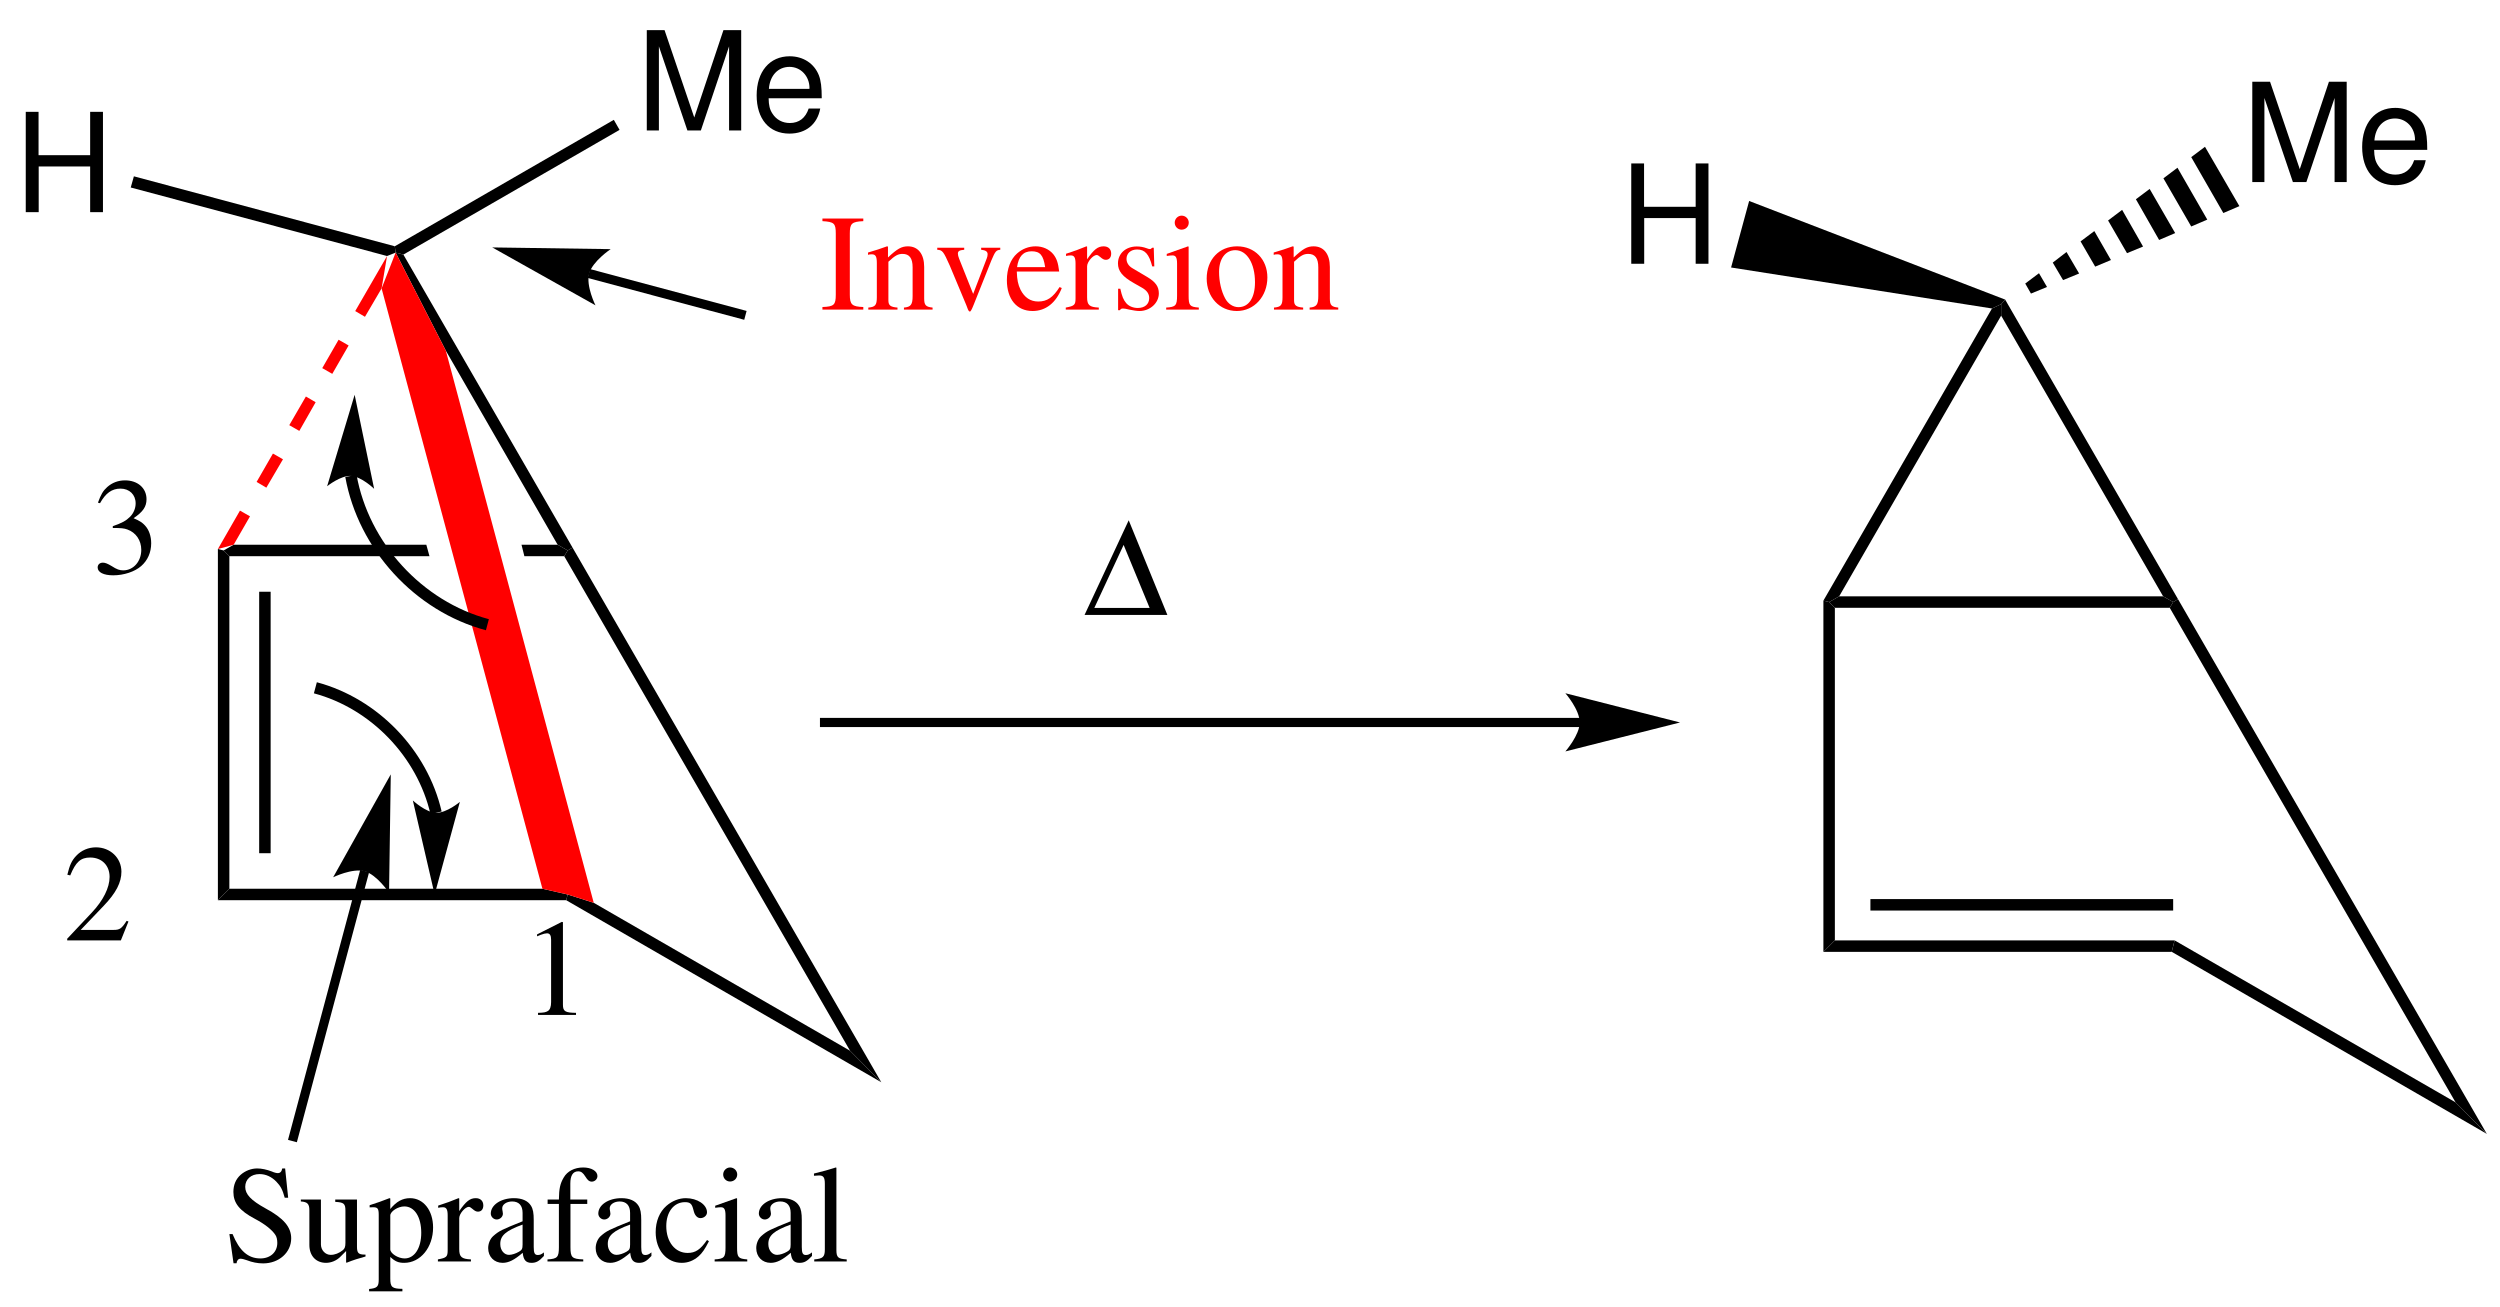 <?xml version="1.0" encoding="UTF-8"?>
<svg width="436pt" version="1.1" xmlns="http://www.w3.org/2000/svg" height="228pt" viewBox="0 0 436 228" xmlns:xlink="http://www.w3.org/1999/xlink">
 <defs>
  <clipPath id="Clip0">
   <path d="M0 0 L436 0 L436 228 L0 228 L0 0 Z" transform="translate(0, 0)"/>
  </clipPath>
 </defs>
 <g id="Background">
  <g id="Group1" clip-path="url(#Clip0)">
   <path style="fill:#000000; fill-rule:nonzero;stroke:none;" d="M2 59.25 L0 61.25 L0 0 L1 0.25 L2 1.25 L2 59.25 Z" transform="translate(38, 95.75)"/>
   <path style="fill:#000000; fill-rule:nonzero;stroke:none;" d="M2 45.6 L0 45.6 L0 0 L2 0 L2 45.6 Z" transform="translate(45.2, 103.2)"/>
   <path style="fill:#000000; fill-rule:nonzero;stroke:none;" d="M56.6 0 L61 1 L60.75 2 L0 2 L2 0 L56.6 0 Z" transform="translate(38, 155)"/>
   <path style="fill:#000000; fill-rule:nonzero;stroke:none;" d="M1 2 L0 1 L1.75 0 L35.35 0 L35.9 2 L1 2 Z" transform="translate(39, 95)"/>
   <path style="fill:#000000; fill-rule:nonzero;stroke:none;" d="M6.3 0 L8.05 1 L7.45 2 L0.5 2 L0 0 L6.3 0 Z" transform="translate(90.95, 95)"/>
   <path style="fill:#000000; fill-rule:nonzero;stroke:none;" d="M49.5 27.25 L54.95 32.75 L0 1 L0.25 0 L4.8 1.45 L49.5 27.25 Z" transform="translate(98.75, 156)"/>
   <path style="fill:#000000; fill-rule:nonzero;stroke:none;" d="M0 1.5 L0.6 0.5 L1.449 0 L55.3 93.25 L49.85 87.75 L0 1.5 Z" transform="translate(98.4, 95.5)"/>
   <path style="fill:#000000; fill-rule:nonzero;stroke:none;" d="M8.75 17.101 L0 0 L1.35 0.351 L30.85 51.45 L30 51.95 L28.25 50.95 L8.75 17.101 Z" transform="translate(69, 44.05)"/>
   <path style="fill:#ff0000; fill-rule:nonzero;stroke:none;" d="M37 113.4 L32.45 111.95 L28.05 110.95 L0 6.25 L2.45 0 L11.2 17.101 L37 113.4 Z" transform="translate(66.55, 44.05)"/>
   <path style="fill:#000000; fill-rule:evenodd;stroke:none;" d="M11.231 9.528 L11.231 17.496 L13.464 17.496 L13.464 0 L11.231 0 L11.231 7.561 L2.231 7.561 L2.231 0 L0 0 L0 17.496 L2.256 17.496 L2.256 9.528 L11.231 9.528 Z" transform="translate(4.492, 19.504)"/>
   <path style="fill:#000000; fill-rule:nonzero;stroke:none;" d="M0 1.95 L0.55 0 L46.05 12.2 L46.2 13.3 L44.7 13.9 L0 1.95 Z" transform="translate(22.8, 30.75)"/>
   <path style="fill:#000000; fill-rule:evenodd;stroke:none;" d="M9.432 17.496 L14.352 2.832 L14.352 17.496 L16.464 17.496 L16.464 0 L13.368 0 L8.28 15.24 L3.096 0 L0 0 L0 17.496 L2.112 17.496 L2.112 2.832 L7.08 17.496 L9.432 17.496 Z" transform="translate(112.8, 5.254)"/>
   <path style="fill:#000000; fill-rule:evenodd;stroke:none;" d="M11.352 7.319 C11.352 5.399 11.208 4.248 10.848 3.312 C10.032 1.248 8.112 0 5.76 0 C2.256 0 0 2.688 0 6.815 C0 10.943 2.184 13.487 5.712 13.487 C8.592 13.487 10.584 11.855 11.088 9.119 L9.072 9.119 C8.52 10.775 7.392 11.64 5.784 11.64 C4.512 11.64 3.432 11.063 2.76 10.008 C2.28 9.287 2.112 8.567 2.088 7.319 L11.352 7.319 Z M2.136 5.688 C2.304 3.359 3.72 1.848 5.736 1.848 C7.704 1.848 9.216 3.479 9.216 5.544 C9.216 5.592 9.216 5.64 9.192 5.688 L2.136 5.688 Z" transform="translate(131.96, 9.814)"/>
   <path style="fill:#000000; fill-rule:nonzero;stroke:none;" d="M38.2 0 L39.2 1.75 L1.5 23.5 L0.15 23.149 L0 22.05 L38.2 0 Z" transform="translate(68.85, 20.9)"/>
   <path style="fill:#000000; fill-rule:evenodd;stroke:none;" d="M4.32 0 L0 2.184 L0 2.52 C0.288 2.4 0.552 2.304 0.647 2.256 C1.08 2.088 1.488 1.992 1.728 1.992 C2.232 1.992 2.448 2.352 2.448 3.12 L2.448 13.992 C2.448 14.784 2.256 15.336 1.872 15.552 C1.512 15.768 1.176 15.84 0.168 15.864 L0.168 16.224 L6.792 16.224 L6.792 15.864 C4.896 15.84 4.512 15.6 4.512 14.448 L4.512 0.048 L4.32 0 Z" transform="translate(93.664, 160.776)"/>
   <path style="fill:#000000; fill-rule:evenodd;stroke:none;" d="M10.681 12.936 L10.368 12.816 C9.48 14.184 9.168 14.4 8.088 14.4 L2.353 14.4 L6.384 10.176 C8.521 7.944 9.456 6.12 9.456 4.248 C9.456 1.848 7.513 0 5.017 0 C3.696 0 2.448 0.528 1.561 1.488 C0.792 2.304 0.433 3.072 0.024 4.776 L0.528 4.896 C1.488 2.544 2.353 1.776 4.008 1.776 C6.024 1.776 7.393 3.144 7.393 5.16 C7.393 7.032 6.288 9.264 4.272 11.4 L0 15.936 L0 16.224 L9.36 16.224 L10.681 12.936 Z" transform="translate(11.72, 147.776)"/>
   <path style="fill:#000000; fill-rule:evenodd;stroke:none;" d="M2.64 8.304 C4.056 8.304 4.607 8.351 5.184 8.567 C6.672 9.096 7.607 10.464 7.607 12.12 C7.607 14.136 6.24 15.695 4.464 15.695 C3.816 15.695 3.336 15.527 2.448 14.951 C1.728 14.52 1.319 14.351 0.912 14.351 C0.359 14.351 0 14.688 0 15.191 C0 16.031 1.032 16.56 2.712 16.56 C4.56 16.56 6.456 15.935 7.584 14.951 C8.712 13.968 9.336 12.575 9.336 10.968 C9.336 9.744 8.952 8.615 8.256 7.872 C7.775 7.344 7.319 7.056 6.264 6.6 C7.92 5.472 8.52 4.584 8.52 3.288 C8.52 1.344 6.983 0 4.775 0 C3.576 0 2.52 0.407 1.656 1.176 C0.936 1.823 0.576 2.447 0.048 3.888 L0.408 3.983 C1.392 2.231 2.472 1.439 3.983 1.439 C5.544 1.439 6.624 2.496 6.624 4.008 C6.624 4.872 6.264 5.735 5.664 6.336 C4.943 7.056 4.271 7.416 2.64 7.991 L2.64 8.304 Z" transform="translate(17.032, 83.776)"/>
   <path style="fill:#ff0000; fill-rule:nonzero;stroke:none;" d="M5.55 0 L4.6 5.649 L1.7 10.6 L0 9.6 L5.55 0 Z" transform="translate(61.95, 44.65)"/>
   <path style="fill:#ff0000; fill-rule:nonzero;stroke:none;" d="M2.85 0 L4.6 1 L1.75 5.95 L0 4.95 L2.85 0 Z" transform="translate(56.2, 59.25)"/>
   <path style="fill:#ff0000; fill-rule:nonzero;stroke:none;" d="M2.899 0 L4.6 1 L1.75 6 L0 5 L2.899 0 Z" transform="translate(50.45, 69.15)"/>
   <path style="fill:#ff0000; fill-rule:nonzero;stroke:none;" d="M2.85 0 L4.6 1 L1.7 5.95 L0 4.95 L2.85 0 Z" transform="translate(44.75, 79.1)"/>
   <path style="fill:#ff0000; fill-rule:nonzero;stroke:none;" d="M3.85 0 L5.6 1 L2.75 5.95 L0 6.7 L3.85 0 Z" transform="translate(38, 89.05)"/>
   <path style="fill:#000000; fill-rule:nonzero;stroke:none;" d="M2 59.25 L0 61.25 L0 0 L1 0.25 L2 1.25 L2 59.25 Z" transform="translate(318, 104.75)"/>
   <path style="fill:#000000; fill-rule:nonzero;stroke:none;" d="M61.25 0 L60.75 2 L0 2 L2 0 L61.25 0 Z" transform="translate(318, 164)"/>
   <path style="fill:#000000; fill-rule:nonzero;stroke:none;" d="M52.8 0 L52.8 2 L0 2 L0 0 L52.8 0 Z" transform="translate(326.2, 156.8)"/>
   <path style="fill:#000000; fill-rule:nonzero;stroke:none;" d="M1 2 L0 1 L1.75 0 L58.25 0 L60 1 L59.4 2 L1 2 Z" transform="translate(319, 104)"/>
   <path style="fill:#000000; fill-rule:nonzero;stroke:none;" d="M49.5 28.25 L54.95 33.75 L0 2 L0.5 0 L49.5 28.25 Z" transform="translate(378.75, 164)"/>
   <path style="fill:#000000; fill-rule:nonzero;stroke:none;" d="M0 1.5 L0.6 0.5 L1.45 0 L55.3 93.25 L49.85 87.75 L0 1.5 Z" transform="translate(378.4, 104.5)"/>
   <path style="fill:#000000; fill-rule:nonzero;stroke:none;" d="M0 2.8 L0 0.8 L0.7 0 L30.85 52.25 L30 52.75 L28.25 51.75 L0 2.8 Z" transform="translate(349, 52.25)"/>
   <path style="fill:#000000; fill-rule:evenodd;stroke:none;" d="M11.232 9.528 L11.232 17.496 L13.464 17.496 L13.464 0 L11.232 0 L11.232 7.561 L2.232 7.561 L2.232 0 L0 0 L0 17.496 L2.256 17.496 L2.256 9.528 L11.232 9.528 Z" transform="translate(284.492, 28.504)"/>
   <path style="fill:#000000; fill-rule:nonzero;stroke:none;" d="M0 11.601 L3.15 0 L47.8 17.2 L47.1 18 L45.5 18.75 L0 11.601 Z" transform="translate(301.9, 35.05)"/>
   <path style="fill:#000000; fill-rule:evenodd;stroke:none;" d="M9.432 17.496 L14.352 2.832 L14.352 17.496 L16.464 17.496 L16.464 0 L13.368 0 L8.28 15.24 L3.096 0 L0 0 L0 17.496 L2.112 17.496 L2.112 2.832 L7.08 17.496 L9.432 17.496 Z" transform="translate(392.8, 14.254)"/>
   <path style="fill:#000000; fill-rule:evenodd;stroke:none;" d="M11.352 7.319 C11.352 5.399 11.208 4.248 10.848 3.312 C10.032 1.248 8.112 0 5.76 0 C2.256 0 0 2.688 0 6.815 C0 10.943 2.184 13.487 5.712 13.487 C8.592 13.487 10.584 11.855 11.088 9.119 L9.072 9.119 C8.52 10.775 7.392 11.64 5.784 11.64 C4.512 11.64 3.432 11.063 2.76 10.008 C2.28 9.287 2.112 8.567 2.088 7.319 L11.352 7.319 Z M2.136 5.688 C2.304 3.359 3.72 1.848 5.736 1.848 C7.704 1.848 9.216 3.479 9.216 5.544 C9.216 5.592 9.216 5.64 9.192 5.688 L2.136 5.688 Z" transform="translate(411.96, 18.814)"/>
   <path style="fill:#000000; fill-rule:nonzero;stroke:none;" d="M2.4 0 L8.4 10.351 L5.6 11.551 L0 1.801 L2.4 0 Z" transform="translate(382.15, 25.6)"/>
   <path style="fill:#000000; fill-rule:nonzero;stroke:none;" d="M2.45 0 L7.65 9.05 L4.85 10.25 L0 1.85 L2.45 0 Z" transform="translate(377.3, 29.25)"/>
   <path style="fill:#000000; fill-rule:nonzero;stroke:none;" d="M2.4 0 L6.85 7.7 L4.05 8.899 L0 1.8 L2.4 0 Z" transform="translate(372.5, 32.95)"/>
   <path style="fill:#000000; fill-rule:nonzero;stroke:none;" d="M2.45 0 L6.1 6.4 L3.3 7.551 L0 1.851 L2.45 0 Z" transform="translate(367.65, 36.6)"/>
   <path style="fill:#000000; fill-rule:nonzero;stroke:none;" d="M2.4 0 L5.3 5.05 L2.55 6.2 L0 1.8 L2.4 0 Z" transform="translate(362.85, 40.3)"/>
   <path style="fill:#000000; fill-rule:nonzero;stroke:none;" d="M2.4 0 L4.6 3.75 L1.8 4.899 L0 1.85 L2.4 0 Z" transform="translate(358, 43.95)"/>
   <path style="fill:#000000; fill-rule:nonzero;stroke:none;" d="M2.4 0 L3.8 2.399 L1 3.55 L0 1.8 L2.4 0 Z" transform="translate(353.2, 47.65)"/>
   <path style="fill:#000000; fill-rule:nonzero;stroke:none;" d="M29.4 0.75 L31 0 L31 2 L2.75 50.95 L1 51.95 L0 51.7 L29.4 0.75 Z" transform="translate(318, 53.05)"/>
   <path style="fill:none;stroke:#000000; stroke-width:1.6; stroke-linecap:butt; stroke-linejoin:miter; stroke-dasharray:none;" d="M0 0 L27.3 7.3 " transform="translate(102.7, 47.7)"/>
   <path style="fill:#000000; fill-rule:nonzero;stroke:none;" d="M0 0 L18 10.1 C18 10.1 16.3 6.699 16.9 4.55 C17.5 2.399 20.65 0.3 20.65 0.3 L0 0 " transform="translate(85.85, 43.15)"/>
   <path style="fill:#ff0000; fill-rule:evenodd;stroke:none;" d="M2.328 13.271 C2.328 15.071 2.016 15.359 0 15.432 L0 15.888 L7.128 15.888 L7.128 15.432 C5.16 15.359 4.776 15.023 4.776 13.271 L4.776 2.616 C4.776 0.863 5.112 0.552 7.128 0.456 L7.128 0 L0 0 L0 0.456 C2.04 0.576 2.328 0.84 2.328 2.616 L2.328 13.271 Z" transform="translate(143.432, 38.112)"/>
   <path style="fill:#ff0000; fill-rule:evenodd;stroke:none;" d="M0 1.488 C0.144 1.416 0.384 1.392 0.648 1.392 C1.32 1.392 1.536 1.752 1.536 2.928 L1.536 8.88 C1.536 10.248 1.272 10.584 0.048 10.68 L0.048 11.04 L5.136 11.04 L5.136 10.68 C3.912 10.584 3.552 10.296 3.552 9.432 L3.552 2.688 C4.704 1.608 5.232 1.32 6.024 1.32 C7.2 1.32 7.776 2.064 7.776 3.648 L7.776 8.664 C7.776 10.176 7.464 10.584 6.264 10.68 L6.264 11.04 L11.256 11.04 L11.256 10.68 C10.08 10.559 9.792 10.272 9.792 9.096 L9.792 3.6 C9.792 1.344 8.736 0 6.96 0 C5.856 0 5.112 0.408 3.48 1.944 L3.48 0.048 L3.312 0 C2.136 0.432 1.32 0.696 0 1.08 L0 1.488 Z" transform="translate(151.384, 42.96)"/>
   <path style="fill:#ff0000; fill-rule:evenodd;stroke:none;" d="M10.992 0 L7.656 0 L7.656 0.359 C8.424 0.432 8.784 0.672 8.784 1.128 C8.784 1.368 8.736 1.607 8.64 1.848 L6.264 8.063 L3.816 1.92 C3.672 1.584 3.6 1.248 3.6 1.032 C3.6 0.6 3.864 0.432 4.704 0.359 L4.704 0 L0 0 L0 0.359 C0.912 0.408 1.08 0.647 2.184 3.12 L5.064 10.008 C5.112 10.151 5.184 10.319 5.256 10.512 C5.4 10.943 5.544 11.136 5.688 11.136 C5.832 11.136 6 10.824 6.36 9.935 L9.432 2.231 C10.128 0.6 10.272 0.432 10.992 0.359 L10.992 0 Z" transform="translate(163.456, 43.2)"/>
   <path style="fill:#ff0000; fill-rule:evenodd;stroke:none;" d="M9.192 7.104 C8.04 8.928 7.008 9.624 5.472 9.624 C4.104 9.624 3.072 8.928 2.376 7.559 C1.944 6.648 1.776 5.856 1.728 4.392 L9.12 4.392 C8.928 2.832 8.688 2.136 8.088 1.368 C7.368 0.504 6.264 0 5.016 0 C3.816 0 2.688 0.432 1.776 1.248 C0.648 2.232 0 3.937 0 5.904 C0 9.216 1.728 11.28 4.488 11.28 C6.768 11.28 8.568 9.864 9.576 7.272 L9.192 7.104 Z M1.776 3.624 C2.04 1.752 2.856 0.864 4.32 0.864 C5.784 0.864 6.36 1.536 6.672 3.624 L1.776 3.624 Z" transform="translate(175.6, 42.96)"/>
   <path style="fill:#ff0000; fill-rule:evenodd;stroke:none;" d="M0.048 1.68 C0.384 1.608 0.6 1.584 0.888 1.584 C1.488 1.584 1.704 1.968 1.704 3.024 L1.704 9.024 C1.704 10.224 1.536 10.392 0 10.68 L0 11.04 L5.76 11.04 L5.76 10.68 C4.128 10.608 3.72 10.248 3.72 8.88 L3.72 3.48 C3.72 2.712 4.752 1.512 5.4 1.512 C5.544 1.512 5.76 1.632 6.024 1.872 C6.408 2.208 6.672 2.353 6.984 2.353 C7.56 2.353 7.92 1.944 7.92 1.272 C7.92 0.48 7.416 0 6.6 0 C5.592 0 4.896 0.552 3.72 2.256 L3.72 0.048 L3.6 0 C2.328 0.528 1.464 0.84 0.048 1.296 L0.048 1.68 Z" transform="translate(185.87, 42.96)"/>
   <path style="fill:#ff0000; fill-rule:evenodd;stroke:none;" d="M6.336 3.479 L6.24 0.216 L5.976 0.216 L5.928 0.264 C5.712 0.432 5.688 0.456 5.592 0.456 C5.448 0.456 5.208 0.407 4.944 0.288 C4.416 0.096 3.888 0 3.264 0 C1.368 0 0 1.224 0 2.951 C0 4.296 0.768 5.256 2.808 6.407 L4.2 7.199 C5.04 7.68 5.448 8.256 5.448 9 C5.448 10.056 4.68 10.727 3.456 10.727 C2.64 10.727 1.896 10.416 1.44 9.888 C0.936 9.288 0.72 8.735 0.408 7.367 L0.024 7.367 L0.024 11.111 L0.336 11.111 C0.504 10.872 0.6 10.823 0.888 10.823 C1.104 10.823 1.44 10.872 1.992 11.016 C2.664 11.159 3.312 11.256 3.744 11.256 C5.592 11.256 7.128 9.863 7.128 8.184 C7.128 6.983 6.552 6.191 5.112 5.328 L2.52 3.792 C1.848 3.407 1.488 2.808 1.488 2.159 C1.488 1.199 2.232 0.527 3.336 0.527 C4.704 0.527 5.424 1.344 5.976 3.479 L6.336 3.479 Z" transform="translate(194.974, 42.984)"/>
   <path style="fill:#ff0000; fill-rule:evenodd;stroke:none;" d="M3.816 5.352 L0.096 6.672 L0.096 7.031 L0.288 7.008 C0.576 6.96 0.888 6.936 1.104 6.936 C1.68 6.936 1.896 7.319 1.896 8.376 L1.896 13.943 C1.896 15.672 1.656 15.935 0 16.031 L0 16.392 L5.688 16.392 L5.688 16.031 C4.104 15.911 3.912 15.672 3.912 13.943 L3.912 5.424 L3.816 5.352 Z M2.688 0 C2.04 0 1.488 0.552 1.488 1.224 C1.488 1.895 2.016 2.447 2.688 2.447 C3.384 2.447 3.936 1.92 3.936 1.224 C3.936 0.552 3.384 0 2.688 0 Z" transform="translate(203.384, 37.608)"/>
   <path style="fill:#ff0000; fill-rule:evenodd;stroke:none;" d="M5.304 0 C2.184 0 0 2.304 0 5.616 C0 8.856 2.232 11.28 5.256 11.28 C8.28 11.28 10.584 8.736 10.584 5.424 C10.584 2.28 8.376 0 5.304 0 Z M4.992 0.672 C7.008 0.672 8.424 2.975 8.424 6.264 C8.424 8.976 7.344 10.608 5.544 10.608 C4.608 10.608 3.72 10.032 3.216 9.072 C2.544 7.824 2.16 6.144 2.16 4.44 C2.16 2.16 3.288 0.672 4.992 0.672 Z" transform="translate(210.446, 42.96)"/>
   <path style="fill:#ff0000; fill-rule:evenodd;stroke:none;" d="M0 1.488 C0.144 1.416 0.384 1.392 0.648 1.392 C1.32 1.392 1.536 1.752 1.536 2.928 L1.536 8.88 C1.536 10.248 1.272 10.584 0.048 10.68 L0.048 11.04 L5.136 11.04 L5.136 10.68 C3.912 10.584 3.552 10.296 3.552 9.432 L3.552 2.688 C4.704 1.608 5.232 1.32 6.024 1.32 C7.2 1.32 7.776 2.064 7.776 3.648 L7.776 8.664 C7.776 10.176 7.464 10.584 6.264 10.68 L6.264 11.04 L11.256 11.04 L11.256 10.68 C10.08 10.559 9.792 10.272 9.792 9.096 L9.792 3.6 C9.792 1.344 8.736 0 6.96 0 C5.856 0 5.112 0.408 3.48 1.944 L3.48 0.048 L3.312 0 C2.136 0.432 1.32 0.696 0 1.08 L0 1.488 Z" transform="translate(222.134, 42.96)"/>
   <path style="fill:none;stroke:#000000; stroke-width:1.6; stroke-linecap:butt; stroke-linejoin:miter; stroke-dasharray:none;" d="M12.6 0 L0 47.1 " transform="translate(51, 151.9)"/>
   <path style="fill:#000000; fill-rule:nonzero;stroke:none;" d="M10.051 0 L0 17.95 C0 17.95 3.351 16.3 5.5 16.9 C7.65 17.5 9.75 20.65 9.75 20.65 L10.051 0 " transform="translate(58.1, 135.05)"/>
   <path style="fill:#000000; fill-rule:evenodd;stroke:none;" d="M9.72 0 L9.216 0 C9.12 0.552 8.857 0.816 8.448 0.816 C8.208 0.816 7.8 0.72 7.393 0.528 C6.504 0.192 5.616 0 4.849 0 C3.816 0 2.76 0.408 1.968 1.104 C1.128 1.848 0.696 2.856 0.696 4.104 C0.696 6.024 1.752 7.368 4.44 8.784 C6.168 9.696 7.416 10.68 8.017 11.592 C8.232 11.904 8.353 12.408 8.353 12.984 C8.353 14.592 7.152 15.696 5.4 15.696 C3.265 15.696 1.752 14.376 0.552 11.448 L0 11.448 L0.72 16.536 L1.248 16.536 C1.272 16.08 1.561 15.744 1.92 15.744 C2.185 15.744 2.592 15.84 3.048 16.008 C3.96 16.368 4.92 16.56 5.88 16.56 C8.641 16.56 10.776 14.664 10.776 12.192 C10.776 10.224 9.456 8.664 6.288 6.96 C3.769 5.568 2.76 4.512 2.76 3.216 C2.76 1.896 3.769 0.984 5.256 0.984 C6.336 0.984 7.344 1.44 8.185 2.304 C8.928 3.072 9.265 3.696 9.648 5.112 L10.248 5.112 L9.72 0 Z" transform="translate(40.008, 203.776)"/>
   <path style="fill:#000000; fill-rule:evenodd;stroke:none;" d="M11.28 9.6 L11.16 9.6 C10.057 9.6 9.792 9.336 9.792 8.232 L9.792 0 L6 0 L6 0.408 C7.488 0.48 7.776 0.72 7.776 1.92 L7.776 7.56 C7.776 8.232 7.656 8.568 7.32 8.832 C6.672 9.36 5.928 9.648 5.208 9.648 C4.272 9.648 3.504 8.832 3.504 7.824 L3.504 0 L0 0 L0 0.336 C1.152 0.408 1.488 0.768 1.488 1.872 L1.488 7.92 C1.488 9.816 2.641 11.04 4.393 11.04 C5.28 11.04 6.216 10.656 6.864 10.008 L7.896 8.976 L7.896 10.968 L7.992 11.016 C9.192 10.536 10.057 10.272 11.28 9.936 L11.28 9.6 Z" transform="translate(52.466, 209.2)"/>
   <path style="fill:#000000; fill-rule:evenodd;stroke:none;" d="M0.096 1.608 C0.311 1.584 0.479 1.584 0.696 1.584 C1.512 1.584 1.68 1.824 1.68 2.952 L1.68 14.184 C1.68 15.432 1.416 15.696 0 15.84 L0 16.248 L5.808 16.248 L5.808 15.816 C4.008 15.792 3.696 15.528 3.696 14.016 L3.696 10.248 C4.536 11.04 5.112 11.28 6.12 11.28 C8.952 11.28 11.16 8.592 11.16 5.112 C11.16 2.136 9.479 0 7.152 0 C5.808 0 4.752 0.6 3.696 1.896 L3.696 0.048 L3.552 0 C2.256 0.504 1.416 0.816 0.096 1.224 L0.096 1.608 Z M3.696 3.024 C3.696 2.304 5.04 1.44 6.144 1.44 C7.92 1.44 9.096 3.264 9.096 6.048 C9.096 8.712 7.92 10.512 6.191 10.512 C5.064 10.512 3.696 9.648 3.696 8.928 L3.696 3.024 Z" transform="translate(64.37, 208.96)"/>
   <path style="fill:#000000; fill-rule:evenodd;stroke:none;" d="M0.048 1.68 C0.384 1.608 0.6 1.584 0.888 1.584 C1.488 1.584 1.704 1.968 1.704 3.024 L1.704 9.024 C1.704 10.224 1.536 10.392 0 10.68 L0 11.04 L5.76 11.04 L5.76 10.68 C4.128 10.608 3.72 10.248 3.72 8.88 L3.72 3.48 C3.72 2.712 4.752 1.512 5.399 1.512 C5.544 1.512 5.76 1.632 6.024 1.872 C6.408 2.208 6.672 2.352 6.983 2.352 C7.56 2.352 7.92 1.944 7.92 1.272 C7.92 0.48 7.416 0 6.6 0 C5.592 0 4.896 0.552 3.72 2.256 L3.72 0.048 L3.6 0 C2.328 0.528 1.464 0.84 0.048 1.296 L0.048 1.68 Z" transform="translate(76.37, 208.96)"/>
   <path style="fill:#000000; fill-rule:evenodd;stroke:none;" d="M9.721 9.456 C9.312 9.792 9.024 9.912 8.664 9.912 C8.112 9.912 7.944 9.576 7.944 8.52 L7.944 3.84 C7.944 2.592 7.824 1.896 7.464 1.32 C6.936 0.456 5.904 0 4.488 0 C2.232 0 0.456 1.176 0.456 2.688 C0.456 3.24 0.936 3.72 1.488 3.72 C2.064 3.72 2.568 3.24 2.568 2.712 C2.568 2.616 2.544 2.496 2.521 2.328 C2.473 2.112 2.448 1.92 2.448 1.752 C2.448 1.104 3.216 0.576 4.177 0.576 C5.353 0.576 6 1.272 6 2.568 L6 4.032 C2.305 5.52 1.897 5.712 0.864 6.624 C0.336 7.104 0 7.92 0 8.712 C0 10.224 1.057 11.28 2.521 11.28 C3.576 11.28 4.561 10.776 6.024 9.528 C6.144 10.776 6.576 11.28 7.561 11.28 C8.376 11.28 8.88 10.992 9.721 10.08 L9.721 9.456 Z M6 8.088 C6 8.832 5.88 9.048 5.376 9.336 C4.801 9.672 4.128 9.888 3.624 9.888 C2.784 9.888 2.112 9.072 2.112 8.04 L2.112 7.944 C2.112 6.528 3.097 5.664 6 4.608 L6 8.088 Z" transform="translate(85.138, 208.96)"/>
   <path style="fill:#000000; fill-rule:evenodd;stroke:none;" d="M6.936 5.592 L3.983 5.592 L3.983 2.808 C3.983 1.416 4.439 0.672 5.351 0.672 C5.856 0.672 6.191 0.913 6.623 1.608 C7.008 2.232 7.295 2.472 7.704 2.472 C8.255 2.472 8.711 2.04 8.711 1.488 C8.711 0.624 7.655 0 6.215 0 C4.728 0 3.455 0.648 2.831 1.752 C2.208 2.808 2.016 3.672 1.991 5.592 L0.023 5.592 L0.023 6.36 L1.991 6.36 L1.991 13.896 C1.991 15.648 1.728 15.936 0 16.032 L0 16.392 L6.239 16.392 L6.239 16.032 C4.271 15.96 4.008 15.696 4.008 13.896 L4.008 6.36 L6.936 6.36 L6.936 5.592 Z" transform="translate(95.481, 203.608)"/>
   <path style="fill:#000000; fill-rule:evenodd;stroke:none;" d="M9.72 9.456 C9.312 9.792 9.024 9.912 8.664 9.912 C8.112 9.912 7.944 9.576 7.944 8.52 L7.944 3.84 C7.944 2.592 7.824 1.896 7.464 1.32 C6.936 0.456 5.904 0 4.488 0 C2.232 0 0.456 1.176 0.456 2.688 C0.456 3.24 0.936 3.72 1.488 3.72 C2.064 3.72 2.568 3.24 2.568 2.712 C2.568 2.616 2.544 2.496 2.52 2.328 C2.472 2.112 2.448 1.92 2.448 1.752 C2.448 1.104 3.216 0.576 4.176 0.576 C5.352 0.576 6 1.272 6 2.568 L6 4.032 C2.304 5.52 1.896 5.712 0.864 6.624 C0.336 7.104 0 7.92 0 8.712 C0 10.224 1.056 11.28 2.52 11.28 C3.576 11.28 4.56 10.776 6.024 9.528 C6.144 10.776 6.576 11.28 7.56 11.28 C8.376 11.28 8.88 10.992 9.72 10.08 L9.72 9.456 Z M6 8.088 C6 8.832 5.88 9.048 5.376 9.336 C4.8 9.672 4.128 9.888 3.624 9.888 C2.784 9.888 2.112 9.072 2.112 8.04 L2.112 7.944 C2.112 6.528 3.096 5.664 6 4.608 L6 8.088 Z" transform="translate(103.888, 208.96)"/>
   <path style="fill:#000000; fill-rule:evenodd;stroke:none;" d="M8.952 7.296 C7.8 8.976 6.936 9.552 5.568 9.552 C3.384 9.552 1.848 7.632 1.848 4.872 C1.848 2.4 3.168 0.696 5.112 0.696 C5.976 0.696 6.288 0.96 6.528 1.848 L6.672 2.376 C6.864 3.048 7.296 3.48 7.8 3.48 C8.424 3.48 8.952 3.024 8.952 2.472 C8.952 1.128 7.272 0 5.256 0 C4.08 0 2.856 0.48 1.872 1.344 C0.672 2.4 0 4.032 0 5.928 C0 9.048 1.896 11.28 4.56 11.28 C5.64 11.28 6.6 10.896 7.464 10.152 C8.112 9.576 8.568 8.928 9.288 7.512 L8.952 7.296 Z" transform="translate(114.35, 208.96)"/>
   <path style="fill:#000000; fill-rule:evenodd;stroke:none;" d="M3.816 5.352 L0.096 6.672 L0.096 7.032 L0.288 7.008 C0.576 6.96 0.888 6.936 1.104 6.936 C1.68 6.936 1.896 7.32 1.896 8.376 L1.896 13.944 C1.896 15.672 1.656 15.936 0 16.032 L0 16.392 L5.688 16.392 L5.688 16.032 C4.104 15.912 3.912 15.672 3.912 13.944 L3.912 5.424 L3.816 5.352 Z M2.688 0 C2.04 0 1.488 0.552 1.488 1.224 C1.488 1.896 2.016 2.448 2.688 2.448 C3.384 2.448 3.936 1.92 3.936 1.224 C3.936 0.552 3.384 0 2.688 0 Z" transform="translate(124.634, 203.608)"/>
   <path style="fill:#000000; fill-rule:evenodd;stroke:none;" d="M9.72 9.456 C9.312 9.792 9.024 9.912 8.664 9.912 C8.112 9.912 7.944 9.576 7.944 8.52 L7.944 3.84 C7.944 2.592 7.824 1.896 7.464 1.32 C6.936 0.456 5.904 0 4.488 0 C2.232 0 0.456 1.176 0.456 2.688 C0.456 3.24 0.936 3.72 1.488 3.72 C2.064 3.72 2.568 3.24 2.568 2.712 C2.568 2.616 2.544 2.496 2.52 2.328 C2.472 2.112 2.448 1.92 2.448 1.752 C2.448 1.104 3.216 0.576 4.176 0.576 C5.352 0.576 6 1.272 6 2.568 L6 4.032 C2.304 5.52 1.896 5.712 0.864 6.624 C0.336 7.104 0 7.92 0 8.712 C0 10.224 1.056 11.28 2.52 11.28 C3.576 11.28 4.56 10.776 6.024 9.528 C6.144 10.776 6.576 11.28 7.56 11.28 C8.376 11.28 8.88 10.992 9.72 10.08 L9.72 9.456 Z M6 8.088 C6 8.832 5.88 9.048 5.376 9.336 C4.8 9.672 4.128 9.888 3.624 9.888 C2.784 9.888 2.112 9.072 2.112 8.04 L2.112 7.944 C2.112 6.528 3.096 5.664 6 4.608 L6 8.088 Z" transform="translate(131.888, 208.96)"/>
   <path style="fill:#000000; fill-rule:evenodd;stroke:none;" d="M0 1.44 L0.144 1.44 C0.408 1.416 0.696 1.392 0.888 1.392 C1.656 1.392 1.896 1.728 1.896 2.856 L1.896 14.304 C1.896 15.6 1.56 15.912 0.048 16.032 L0.048 16.392 L5.712 16.392 L5.712 16.032 C4.2 15.936 3.912 15.696 3.912 14.376 L3.912 0.048 L3.816 0 C2.568 0.408 1.656 0.648 0 1.056 L0 1.44 Z" transform="translate(141.956, 203.608)"/>
   <path style="fill:none;stroke:#000000; stroke-width:1.6; stroke-linecap:butt; stroke-linejoin:miter; stroke-dasharray:none;" d="M132.55 0 L0 0 " transform="translate(143, 126)"/>
   <path style="fill:#000000; fill-rule:nonzero;stroke:none;" d="M20 5.1 L0 0 C0 0 2.5 2.85 2.5 5.1 C2.5 7.3 0 10.15 0 10.15 L20 5.1 " transform="translate(273, 120.9)"/>
   <path style="fill:#000000; fill-rule:evenodd;stroke:none;" d="M0 16.512 L14.448 16.512 L7.704 0 L0 16.512 Z M1.704 15.288 L6.816 4.296 L11.352 15.288 L1.704 15.288 Z" transform="translate(189.144, 90.738)"/>
   <path style="fill:none;stroke:#000000; stroke-width:2; stroke-linecap:butt; stroke-linejoin:miter; stroke-dasharray:none;" d="M23.8 25.95 C11.8 22.75 2.2 12.25 0 0 " transform="translate(61.2, 83)"/>
   <path style="fill:#000000; fill-rule:nonzero;stroke:none;" d="M4.8 0 L0 15.95 C0 15.95 2.351 14.051 4.15 14.15 C6 14.25 8.2 16.4 8.2 16.4 L4.8 0 " transform="translate(57.05, 68.85)"/>
   <path style="fill:none;stroke:#000000; stroke-width:2; stroke-linecap:butt; stroke-linejoin:miter; stroke-dasharray:none;" d="M0 0 C10.3 2.75 18.65 11.45 21.05 21.8 " transform="translate(55, 119.95)"/>
   <path style="fill:#000000; fill-rule:nonzero;stroke:none;" d="M3.8 16.4 L8.2 0.25 C8.2 0.25 5.9 2.2 4.05 2.15 C2.25 2.1 0 0 0 0 L3.8 16.4 " transform="translate(72, 139.6)"/>
  </g>
 </g>
</svg>
